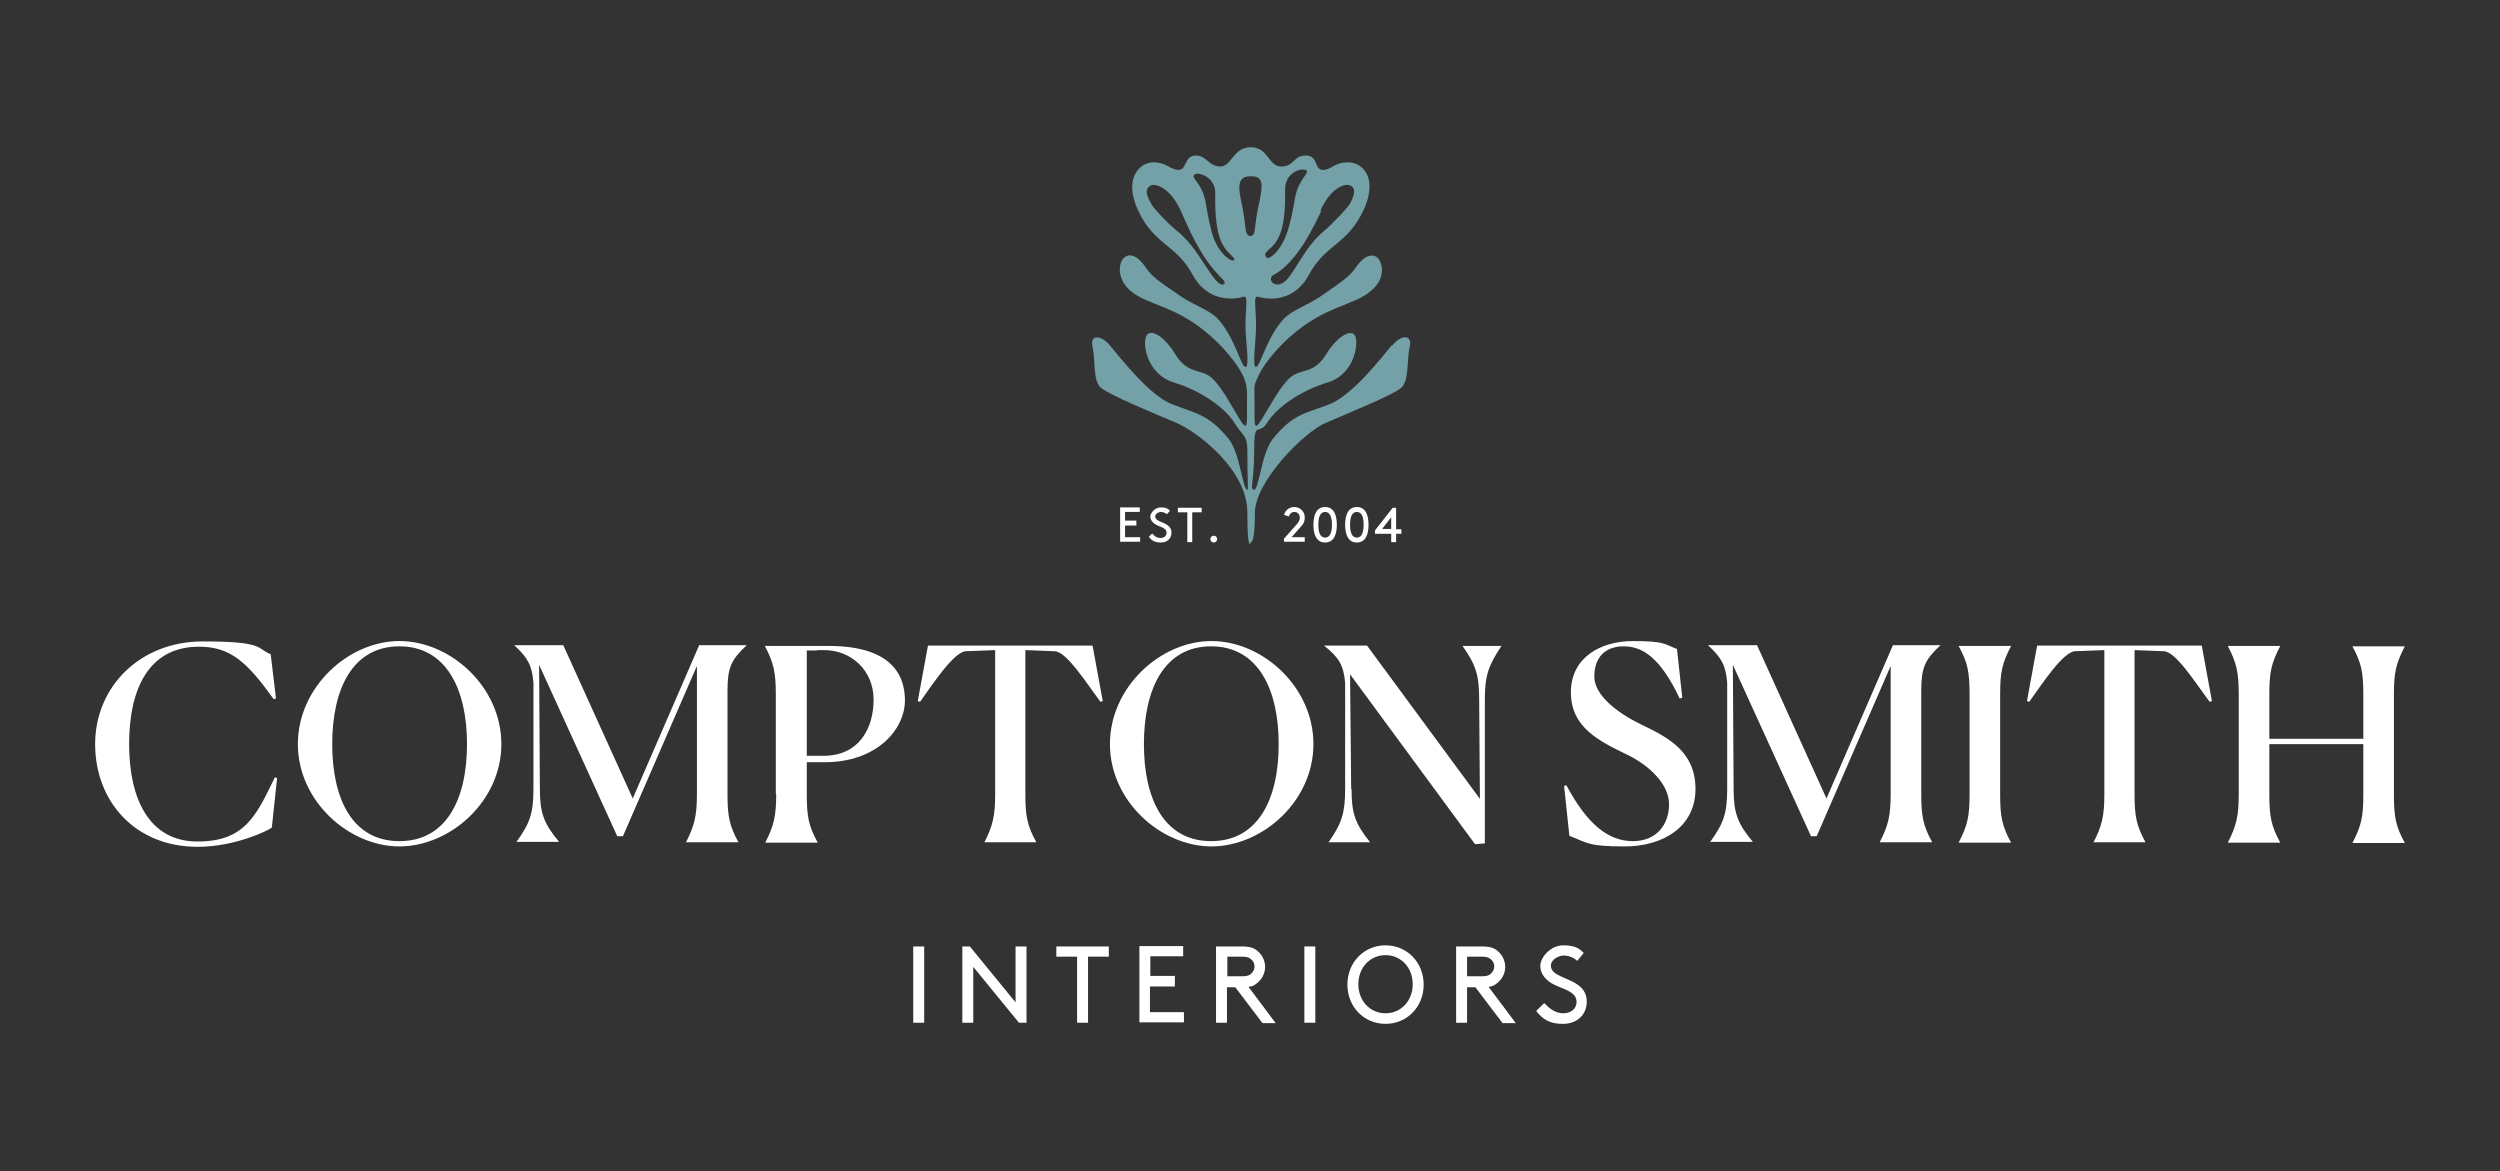 <?xml version="1.0" encoding="UTF-8"?>
<svg id="Layer_1" xmlns="http://www.w3.org/2000/svg" version="1.1" viewBox="0 0 662.2 310.2">
  <rect x="0" y="0" width="662.2" height="310.2" fill="#333333" stroke="none"/>
  <!-- Generator: Adobe Illustrator 29.0.0, SVG Export Plug-In . SVG Version: 2.1.0 Build 186)  -->
  <defs>
    <style>
      .st0 {
        fill: #fff;
      }

      .st1 {
        fill: #74a1a7;
      }
    </style>
  </defs>
  <g id="Layer_1-2">
    <g>
      <g>
        <path class="st0" d="M52.3,224.3c-16.5,0-27.1-12-27.1-27.2s11.9-27.2,28.5-27.2,14.2,1.9,18,3.4l1.4,11.7-.6.2c-7.1-9.9-11.5-13.9-19.8-13.9-13.2,0-18.5,11-18.5,25.8s5.5,25.8,18.1,25.8,15.6-6.9,20.5-17l.6.2-1.4,13.1c-1.1.9-9.9,5.1-19.6,5.1h-.1Z"/>
        <path class="st0" d="M78.9,197.1c0-15.1,13.4-27.3,26.9-27.3s27,12.1,27,27.3-13.6,27.1-27,27.1-26.9-12-26.9-27.1ZM123.7,197.1c0-14.7-5.6-25.9-17.9-25.9s-17.8,11.1-17.8,25.9,5.5,25.7,17.8,25.7,17.9-10.9,17.9-25.7Z"/>
        <path class="st0" d="M136.8,223c3.6-5,4.5-7.6,4.5-14.1v-28.1c-.4-4.6-1.5-6.6-5.1-9.9h13l18.4,40.6,17.6-40.6h12.6c-4.1,3.8-5.1,5.9-5.1,12.1v27.3c0,5.9.5,8.4,2.9,12.8h-13.9c2.3-4.5,2.9-7.1,2.9-12.9v-33.8l-19.6,45.1h-1.5l-20.7-45.4.2,32.8c0,6.4,1,9.2,5.1,14.1h-11.3,0Z"/>
        <path class="st0" d="M205.5,210.3v-26.4c0-5.8-.6-8.4-2.9-12.8h16.9c15.6,0,20.2,6.8,20.2,14.4s-7.3,16.4-21.3,16.4h-4.7v8.5c0,5.9.5,8.4,2.9,12.8h-13.9c2.3-4.5,2.9-7.1,2.9-12.9h-.1,0ZM216.4,172.3h-2.7v27.9h4.4c9.4,0,13.3-7.2,13.3-14.9s-5.9-13.1-13.1-13.1h-1.9Z"/>
        <path class="st0" d="M260.7,223.2h0c2.3-4.5,2.9-7.1,2.9-12.9v-38.1l-7.8.3c-3.1.2-8.4,8.2-12.1,13.4l-.6-.2,2.7-14.7h43.6l2.7,14.7-.6.2c-3.9-5.2-8.9-13.2-12.1-13.4l-7.8-.3v38.1c0,5.9.5,8.4,2.9,12.8h-13.9.1Z"/>
        <path class="st0" d="M294,197.1c0-15.1,13.4-27.3,26.9-27.3s27,12.1,27,27.3-13.6,27.1-27,27.1-26.9-12-26.9-27.1h0ZM338.7,197.1c0-14.7-5.6-25.9-17.9-25.9s-17.8,11.1-17.8,25.9,5.5,25.7,17.8,25.7,17.9-10.9,17.9-25.7Z"/>
        <path class="st0" d="M358,209c0,6.4.9,9.1,4.9,14.1h-11c3.6-5.1,4.4-7.9,4.4-14.2v-28c-.4-4.7-1.6-6.7-5.6-9.9h11.4l29.9,40.6-.2-26.4c0-6.4-.9-9.1-4.4-14.1h10.3c-3.4,5.1-4.4,7.8-4.4,14.2v38.1l-2.6.2-33.1-45,.3,30.6h0v-.2Z"/>
        <path class="st0" d="M444.9,185c-5-10.6-9.7-13.8-14.8-13.8s-7.8,3.1-7.8,8,6,9.6,12.4,12.7c7.1,3.4,14.4,7.1,14.4,17.1s-8.6,15.2-18.7,15.2-9.9-1-14.7-2.8l-1.4-13.2.6-.2c5.5,10.3,11.1,14.8,17.6,14.8s9.6-4.6,9.6-9.8-5.1-10.2-11.1-13.1c-7.4-3.6-14.9-7.2-14.9-16.5s7.9-13.6,16.5-13.6,8.3.9,11.6,2.1l1.4,12.9-.6.2h-.1Z"/>
        <path class="st0" d="M453,223c3.6-5,4.5-7.6,4.5-14.1v-28.1c-.4-4.6-1.5-6.6-5.1-9.9h13l18.4,40.6,17.6-40.6h12.6c-4.1,3.8-5.1,5.9-5.1,12.1v27.3c0,5.9.5,8.4,2.9,12.8h-13.9c2.3-4.5,2.9-7.1,2.9-12.9v-33.8l-19.6,45.1h-1.5l-20.7-45.4.2,32.8c0,6.4,1,9.2,5.1,14.1h-11.3Z"/>
        <path class="st0" d="M521.7,210.3v-26.4c0-5.9-.5-8.4-2.9-12.8h13.9c-2.4,4.6-2.9,7-2.9,12.9v26.4c0,5.9.5,8.4,2.9,12.8h-13.9c2.4-4.6,2.9-7,2.9-12.9Z"/>
        <path class="st0" d="M554.5,223.2h0c2.3-4.5,2.9-7.1,2.9-12.9v-38.1l-7.8.3c-3.1.2-8.4,8.2-12.1,13.4l-.6-.2,2.7-14.7h43.6l2.7,14.7-.6.2c-3.9-5.2-8.9-13.2-12.1-13.4l-7.8-.3v38.1c0,5.9.5,8.4,2.9,12.8h-13.9,0Z"/>
        <path class="st0" d="M593,210.3v-26.4c0-5.8-.6-8.4-2.9-12.8h13.9c-2.4,4.6-2.9,7-2.9,12.9v11.7h24.9v-11.7c0-5.9-.5-8.4-2.9-12.8h13.9c-2.4,4.6-2.9,7-2.9,12.9v26.4c0,5.9.5,8.4,2.9,12.8h-13.9c2.4-4.6,2.9-7,2.9-12.9v-13.3h-24.9v13.3c0,5.9.5,8.4,2.9,12.8h-13.9c2.3-4.5,2.9-7.1,2.9-12.9Z"/>
      </g>
      <g>
        <path class="st0" d="M241.9,250.7h2.9v20.2h-2.9v-20.2Z"/>
        <path class="st0" d="M257.8,256.1v14.8h-2.9v-20.2h2l12.1,14.8v-14.8h2.9v20.2h-2l-12.1-14.8Z"/>
        <path class="st0" d="M279.8,250.7h13.9v2.7h-5.5v17.5h-2.9v-17.5h-5.5v-2.7Z"/>
        <path class="st0" d="M311.2,258.6v2.7h-6.6v6.8h9v2.7h-11.8v-20.2h11.6v2.7h-8.7v5.2h6.6-.1Z"/>
        <path class="st0" d="M325,261.4v9.5h-2.9v-20.2h7.1c1.8,0,3,.4,3.9,1.2,1.2,1,2,2.5,2,4.2s-.8,3.2-2,4.2-1.4.9-2.4,1.1l7.2,9.6h-3.5l-7.2-9.5h-2.3.1,0ZM329.1,258.6c1.3,0,2-.3,2.4-.8.5-.5.8-1.1.8-1.8s-.3-1.4-.8-1.8c-.5-.5-1.1-.8-2.4-.8h-4v5.2h4Z"/>
        <path class="st0" d="M345.5,250.7h2.9v20.2h-2.9v-20.2Z"/>
        <path class="st0" d="M367,250.4c5.7,0,10.1,4.5,10.1,10.4s-4.4,10.4-10.1,10.4-10.1-4.5-10.1-10.4,4.4-10.4,10.1-10.4ZM367,268.4c4.1,0,7.2-3.3,7.2-7.7s-3.1-7.7-7.2-7.7-7.2,3.3-7.2,7.7,3.1,7.7,7.2,7.7Z"/>
        <path class="st0" d="M388.6,261.4v9.5h-2.9v-20.2h7.1c1.8,0,3,.4,3.9,1.2,1.2,1,2,2.5,2,4.2s-.8,3.2-2,4.2-1.4.9-2.4,1.1l7.2,9.6h-3.5l-7.2-9.5h-2.3.1,0ZM392.6,258.6c1.3,0,2-.3,2.4-.8.5-.5.8-1.1.8-1.8s-.3-1.4-.8-1.8c-.5-.5-1.1-.8-2.4-.8h-4v5.2h4Z"/>
        <path class="st0" d="M409.2,265.8c1.2,1.4,2.9,2.6,4.9,2.6s3.5-1.2,3.5-3c0-3.1-4.3-3.4-7-5.2-1.4-1-2.6-2.3-2.6-4.4s2.6-5.4,6.1-5.4,4.4,1.1,5.4,2l-1.7,2.1c-1.1-.9-2.3-1.4-3.6-1.4s-3.4,1-3.4,2.7c0,2.6,4.3,3.1,6.9,4.9,1.4.9,2.6,2.3,2.6,4.6,0,3.6-2.7,5.9-6.3,5.9s-5.3-1.2-7.1-3.4l2-2h.3Z"/>
      </g>
      <g>
        <path class="st1" d="M368.6,91.5c-2.4,2.9-10.3,13.2-16.5,15.6s-9.6,2.5-14.9,9.1c-3.1,3.8-3.7,13.5-5,13.5s0-1.8,0-10.3,1.1-3.7,3.5-7.5,8.4-8.3,16-10.6c7.5-2.3,8.4-11.3,7-12.7s-5,1.2-7.4,5.2c-3.2,5.3-6.5,3.8-9.3,6-2.7,2.1-5.6,7.8-7.8,11.3s-1.9,1.3-1.9-4.1-.3-4.6,1-7.4c1.7-3.7,5.5-7.8,8.4-10.4,9.5-8.4,16.8-8.1,21.5-12.2,3.1-2.6,3.2-5.6,2.5-7.4-1-2.7-3.8-2.7-6.4,1-1.6,2.3-2.6,3.2-9.8,8.1-3.3,2.2-7.3,3.5-9.4,5.7-4.6,4.9-6.3,12.8-7.4,12.8s0-6.6,0-11.1-.8-7.9.5-7.5c4.9,1.4,10.4,0,13.5-5.8,4.3-8.1,10.2-7.9,14.5-17.2,3.9-8.5-.3-12.6-4.1-12.6s-4.3,2-6.7,2-1.1-3.8-4.5-3.8-3,2.9-6.5,2.9-3.4-5.1-8.1-5.1-5,5.1-8.1,5.1-3.5-2.9-6.5-2.9-2.3,3.8-4.5,3.8-3.2-2-6.7-2-8,4.1-4.1,12.6c4.2,9.3,10.2,9.1,14.5,17.2,3.1,5.7,8.6,7.2,13.5,5.8,1.3-.4.5,3,.5,7.5s1.2,11.1,0,11.1-2.8-7.9-7.4-12.8c-2-2.2-6.1-3.5-9.4-5.7-7.2-4.8-8.2-5.8-9.8-8.1-2.6-3.8-5.4-3.7-6.4-1-.6,1.7-.5,4.7,2.5,7.4,4.7,4,12.1,3.8,21.5,12.2,2.9,2.6,6.6,6.7,8.4,10.4,1.3,2.8,1,5.1,1,7.4,0,5.3.3,7.6-1.9,4.1s-5-9.1-7.8-11.3c-2.7-2.1-6.1-.7-9.3-6-2.4-4-5.9-6.7-7.4-5.2s-.5,10.4,7,12.7c7.5,2.3,13.6,6.8,16,10.6s3.5,3.3,3.5,7.5c0,8.5.3,10.3,0,10.3-1.3,0-1.9-9.7-5-13.5-5.3-6.5-8.7-6.7-14.9-9.1s-14-12.7-16.5-15.6c-2.4-2.9-5.4-2.9-4.6.4.8,3.4,0,8.9,2.2,10.8s14.3,6.9,20,9.3c5.7,2.5,18.8,12.4,18.8,23.8s1,7.7,1,7.7c0,0,1,.5,1-7.7s13-21.4,18.8-23.8c5.7-2.5,17.9-7.4,20-9.3,2.1-2,1.4-7.5,2.2-10.8s-2.2-3.4-4.6-.4h-.2ZM349.8,55.7c2.8-6.2,6.7-7.3,8-6.5.7.4,1.7,1.3-.3,4.9-.6.9-4.1,4.8-6.7,7-4.1,3.4-6,7.4-9,11.8-1.6,2.3-2.9,2.6-3.9,2.4-1.2-.2-1.9-1.8-.5-2.5,6.1-3.3,10.6-12.7,12.6-17h-.2ZM335.5,66.7c1.8-1.9,5.2-3.1,4.9-16.5,0-4,3.2-5.3,4.6-5.3s1.4.6.9,1.3c-3.6,4.9-2.3,5.9-4.5,13.9-1.4,5.1-3.9,7.7-5.3,8.2-.8.3-1.3-.9-.7-1.5h.1ZM324,75.3c-.5.4-1.7-.5-3.2-2.7-3.1-4.4-5-8.2-9.1-11.5-2.7-2.2-6.2-6-6.7-7-2.1-3.5-1.1-4.4-.3-4.9,1.2-.8,5.2.4,8,6.5,2,4.4,5.1,12.3,10.9,18,.8.7,1,1.3.6,1.6h-.2,0ZM326.3,69c-1.3-.5-4.1-2.7-5.4-7.8-2.1-8-.8-9-4.5-13.9-.5-.6-.2-1.3.9-1.3s4.7,1.3,4.6,5.3c-.3,13.5,3,14.9,4.7,16.8.6.6.4,1.1-.4.8h.1,0ZM331.2,62.5h0c-.3,0-.5,0-.8-.4-.7-.9-.4-3-1.5-8.2-1.2-5.1-.8-7.2,2.3-7.2h.3c3.1,0,3.1,2.1,2,7.2-1.2,5.1-.9,7.3-1.5,8.2-.2.3-.5.4-.8.4Z"/>
        <g>
          <path class="st0" d="M301,138v1.2h-3v3.1h4v1.2h-5.3v-9.1h5.2v1.2h-3.9v2.3h3,0Z"/>
          <path class="st0" d="M305.2,141.3c.5.7,1.3,1.2,2.2,1.2s1.6-.5,1.6-1.4c0-1.4-1.9-1.5-3.1-2.3-.6-.4-1.2-1.1-1.2-2s1.2-2.4,2.8-2.4,2,.5,2.4.9l-.8.9c-.5-.4-1.1-.6-1.6-.6s-1.5.4-1.5,1.2c0,1.2,1.9,1.4,3.1,2.2.6.4,1.2,1,1.2,2.1,0,1.6-1.2,2.6-2.8,2.6s-2.4-.5-3.2-1.5l.9-.9h0Z"/>
          <path class="st0" d="M312.1,134.5h6.2v1.2h-2.5v7.9h-1.3v-7.9h-2.5v-1.2h0Z"/>
          <path class="st0" d="M321.5,141.9c.5,0,.9.4.9.9s-.4.9-.9.9-.9-.4-.9-.9.4-.9.9-.9Z"/>
        </g>
        <g>
          <path class="st0" d="M340.1,136.4c.5-1.7,1.9-2.1,2.7-2.1,1.6,0,2.8,1.2,2.8,2.7s-.5,1.9-1.2,2.7l-2.3,2.6h3.5v1.2h-5.5v-.8l3.1-3.5c.7-.8,1.1-1.3,1.1-2.1s-.6-1.5-1.4-1.5-1.3.5-1.5,1.2l-1.2-.4h-.1Z"/>
          <path class="st0" d="M351,134.3c2.3,0,3.1,2.1,3.1,4.7s-.8,4.7-3.1,4.7-3.1-2.1-3.1-4.7.8-4.7,3.1-4.7ZM351,135.6c-1.4,0-1.8,1.6-1.8,3.4s.4,3.4,1.8,3.4,1.8-1.6,1.8-3.4-.4-3.4-1.8-3.4Z"/>
          <path class="st0" d="M359.4,134.3c2.3,0,3.1,2.1,3.1,4.7s-.8,4.7-3.1,4.7-3.1-2.1-3.1-4.7.8-4.7,3.1-4.7ZM359.4,135.6c-1.4,0-1.8,1.6-1.8,3.4s.4,3.4,1.8,3.4,1.8-1.6,1.8-3.4-.4-3.4-1.8-3.4Z"/>
          <path class="st0" d="M364.2,140.5l4.7-6h.9v5.7h1.4v1.2h-1.4v2.2h-1.3v-2.2h-4.3v-.8h0ZM368.5,140.1v-3.1l-2.4,3.1h2.4Z"/>
        </g>
      </g>
    </g>
  </g>
</svg>